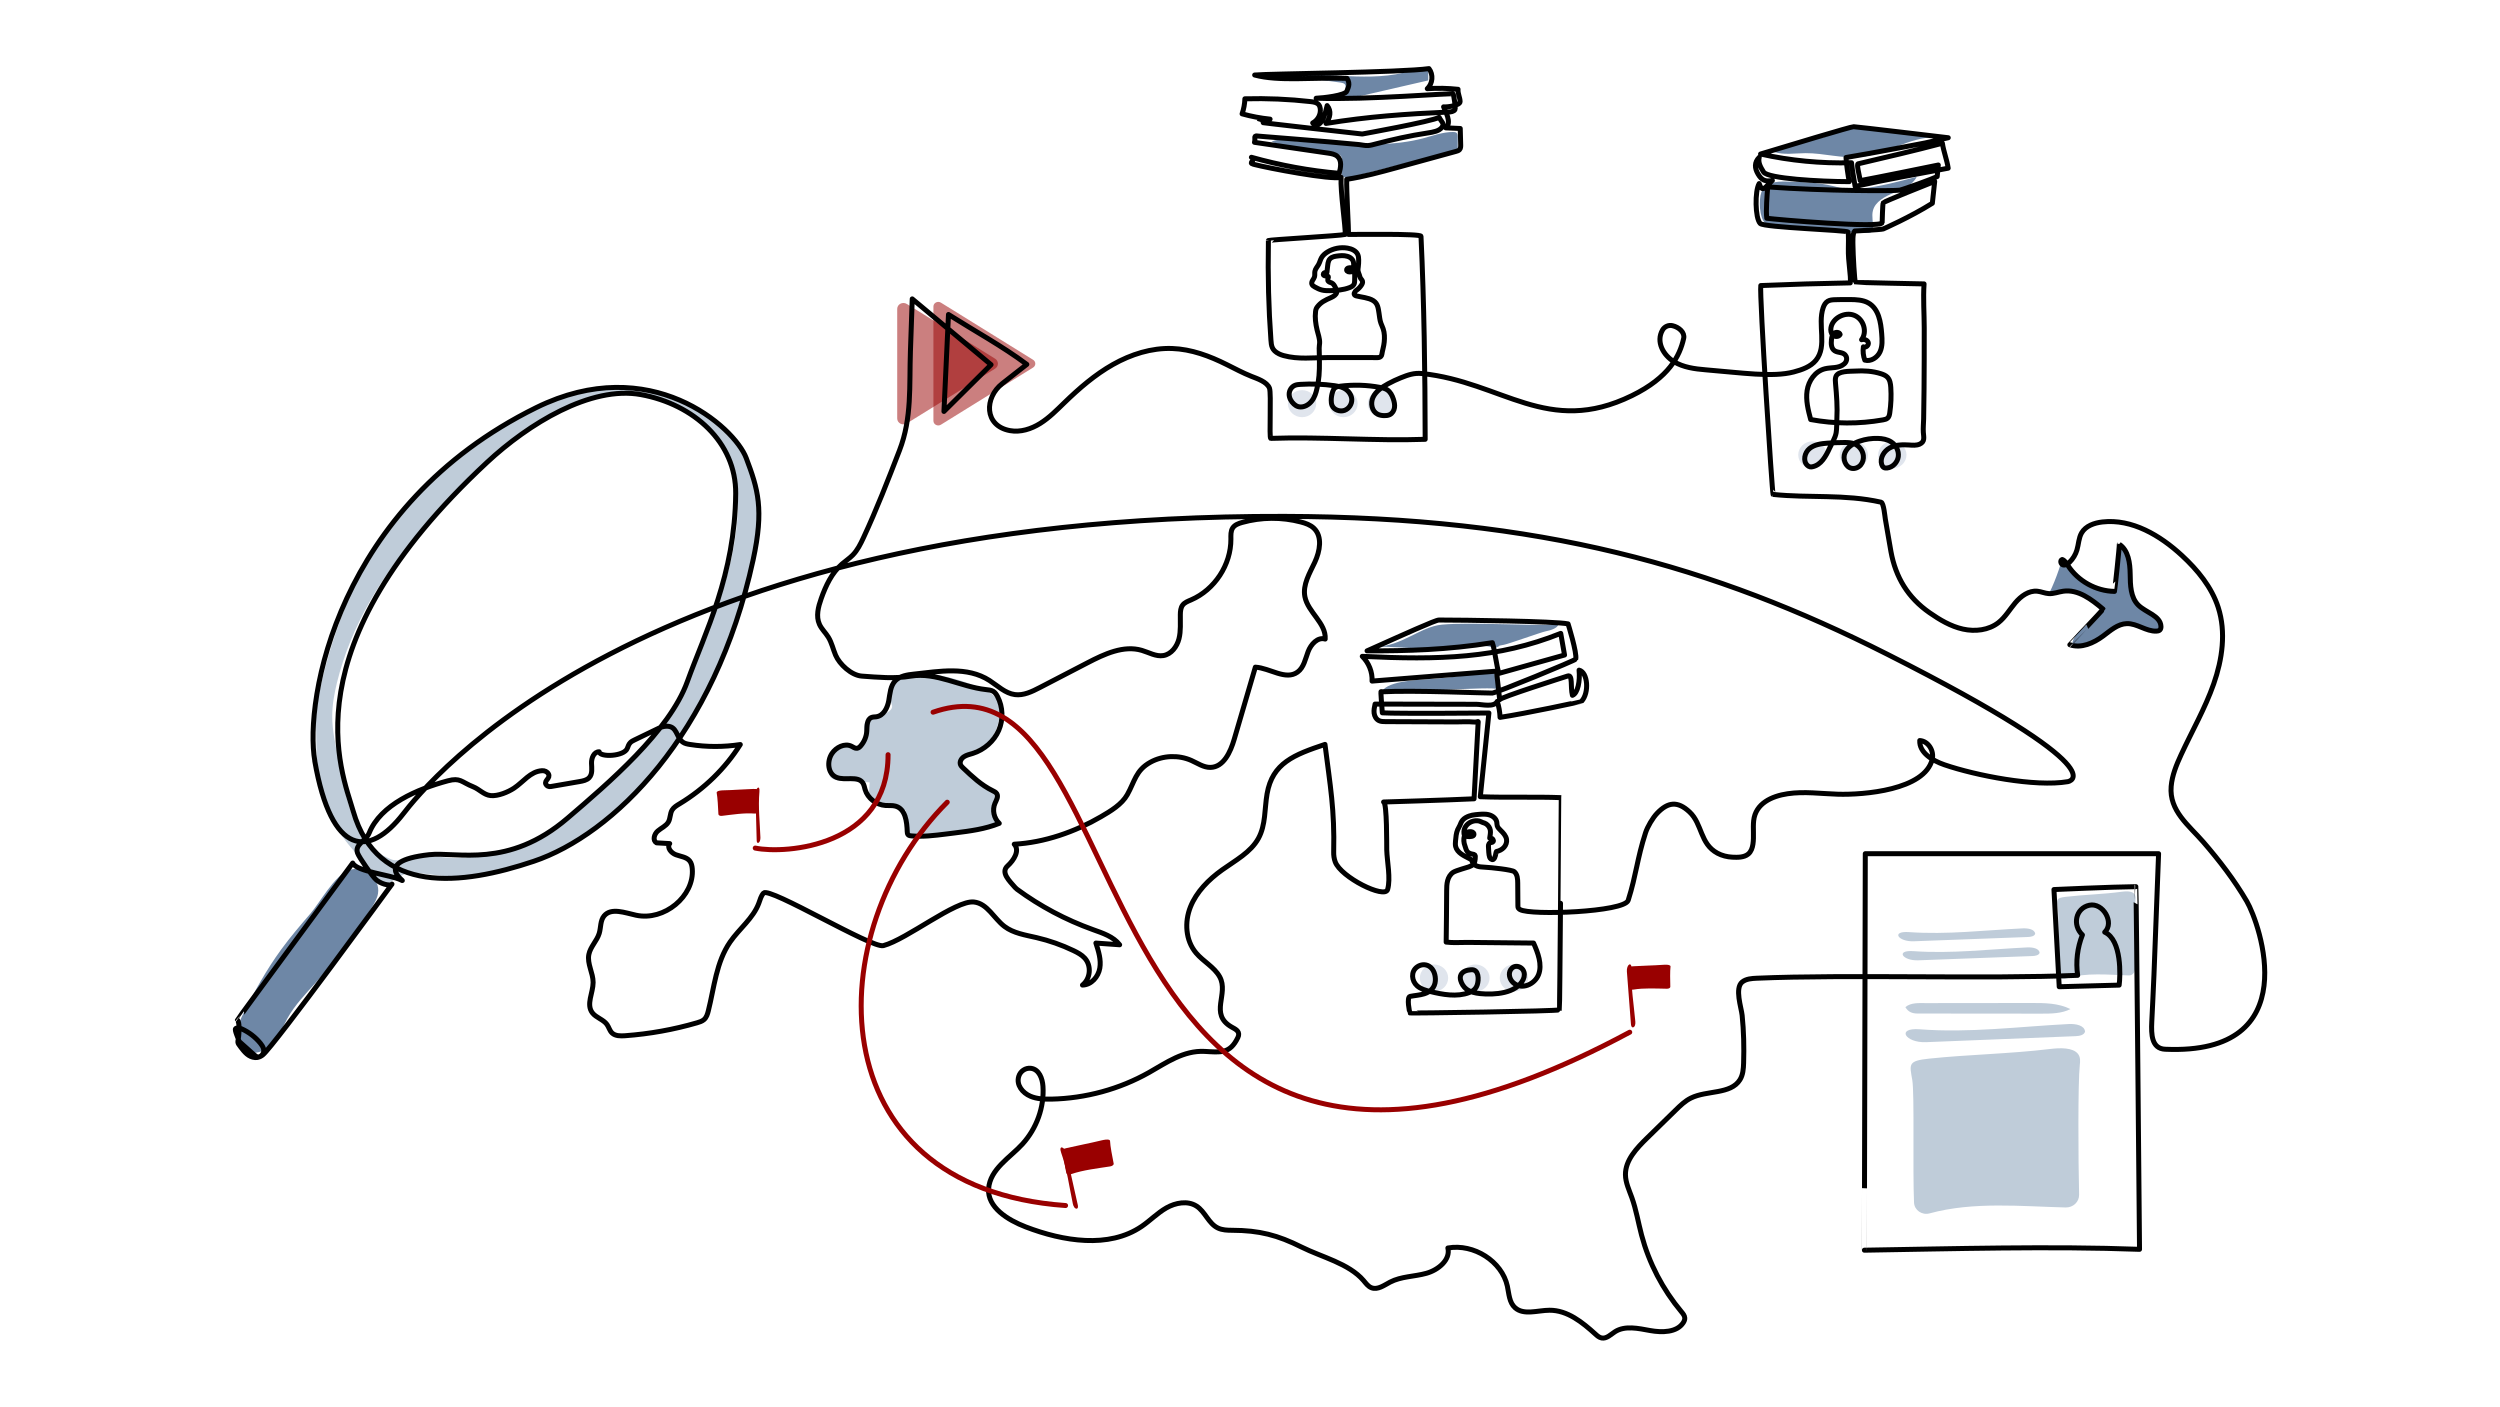 <?xml version="1.0" encoding="UTF-8"?>
<svg xmlns="http://www.w3.org/2000/svg" id="Ebene_1" width="3000" height="1688" viewBox="0 0 3000 1688">
  <path d="M895.68,549.64c-20.02-37.89-39.92-47.97-80-67-21.58-10.25-56.07-15.66-79.98-16.3-26.02-.7-88.43,17.81-106.02,29.3-64.71,42.27-98.81,66.96-151,123-52.19,56.04-86.42,160.7-98,225-2.62,14.57-1.02,34.23-1,49,.02,18.39,1.24,34.97,5,53,8.44,40.45,30.65,66.91,60,97,6.18,6.34,2.45,16.19,11,19,9.03,2.96,25.47-13.55,35-14,18.86-.89,47.14,5.89,66,5,17.83-.84,53.43-7.42,70-14,68-27,81.24-37.99,129.16-79.25,21.11-18.18,30.36-30.82,45.84-53.75,27-40,47.66-71.65,64-111,15.85-38.15,26.13-69.81,35-110,8.33-37.75,14.05-98.95-5-135Zm-17.63,118.51c-7.94,37.39-22.19,73.1-36.38,108.6-14.63,36.61-29.56,73.75-53.75,104.89-15.56,20.03-34.35,37.08-53.24,54-42.89,38.38-67.56,73.74-124,85-15.67,3.13-44.04,8.22-60,9-16.88,.83-31.12-3.83-48-3-8.53,.42-23.91,7.76-32,5-7.66-2.61-19.46-9.1-25-15-26.27-27.99-32.19-68.66-39.74-106.29-3.37-16.77-7.25-33.6-7.27-50.71-.02-13.75,2.47-27.38,5.75-40.73,16.71-67.98,54.12-129.69,100.84-181.83,46.72-52.14,78.35-92.25,146.43-132.43,16.39-9.67,46.2-23.51,64.75-27.75,20.91-4.78,51.63-5.17,72.25,.75,36.32,10.43,68.07,35.11,85.99,70.36,17.05,33.54,10.83,85.03,3.37,120.15Z" style="fill:#bfccd9;"></path>
  <path d="M2557.68,708.64c2.74,11.48,9.19,20.97,19.35,27.47,7.67,4.91,14.38,6.91,16.65,15.53,.25,.95-1.58,4.14-2,5-.78,1.58-5.18-.05-7,0-12.09,.34-15.94-8.71-28-8-34,2-45,33-70,25,.66-18.86,31.3-27.75,36.15-45.84-9.03-5.3-18.05-10.6-27.08-15.9-4.91-2.88-9.47-1.61-15.07-2.26-5.6-.65-20.06-2.09-22,3,10-20,16-42,16-42,2.62,7.5,7.38,8.5,10,16,.88,2.53,6.16,3,8,5,2.39,2.59,4.64,6.93,8,8,13.52,4.29,24.25,7.55,37.76,11.84,1.32-6.83,.9-52.92,8.24-54.84,5.68-1.49,9.57,46.14,11,52Z" style="fill:#6e87a6;"></path>
  <path d="M372.59,1096.18c-12.13,14.13-24.27,28.28-35.21,43.27-17.73,24.28-32.18,50.6-45.62,77.28-7.06,14.02-12.72,33.4,.11,42.97,10.07,7.52,25.58,2.79,34.27-6.16,8.69-8.95,12.84-20.96,18.85-31.73,8.81-15.8,21.72-29.08,33.89-42.68,25.17-28.13,47.73-58.38,67.35-90.29,3.2-5.21,6.38-10.61,7.38-16.58,3.04-18.22-17.09-34.95-35.28-27.9-17.15,6.64-34.4,38.61-45.74,51.83Z" style="fill:#6e87a6;"></path>
  <path d="M1120.09,367.82v137.16c0,4.41,5.12,7.07,8.99,4.67l110.62-68.58c3.54-2.19,3.54-7.14,0-9.33l-110.62-68.58c-3.87-2.4-8.99,.25-8.99,4.67Z" style="fill:#900; opacity:.5;"></path>
  <path d="M1076.64,370.7v131.42c0,5.65,6.55,9.05,11.51,5.97l105.98-65.71c4.53-2.81,4.53-9.14,0-11.95l-105.98-65.71c-4.96-3.07-11.51,.33-11.51,5.97Z" style="fill:#900; opacity:.5;"></path>
  <path d="M1038.61,865.95c-3.27,5.09-1.36,11.59-.64,17.52,.73,5.93-1.22,13.55-7.37,14.61-4.61,.8-8.75-2.66-13.31-3.67-6.91-1.54-14.05,2.96-17.56,8.85-3.51,5.89-4.23,12.88-4.88,19.63-.29,3-.52,6.23,1.11,8.81,2.46,3.88,7.94,4.6,12.68,4.91,11.64,.76,23.27,1.51,34.91,2.27-.38,5.94-.75,11.87-1.13,17.81-.09,1.48-.14,3.1,.8,4.28,.89,1.11,2.41,1.51,3.83,1.85,13.31,3.19,26.62,6.39,39.94,9.58,1.48,9.96,2.97,19.93,4.45,29.89,30.77,1.77,61.39-4.14,91.59-10.03,6.76-1.32,15.38-5.14,13.96-11.58-.5-2.28-2.27-4.09-3.51-6.1-4.2-6.78-1.57-16.6,5.53-20.62-14.02-8.32-26.89-18.4-38.18-29.9-2.78-2.83-5.61-6.06-5.91-9.93-.81-10.5,14.5-13.2,24.23-18.15,17.23-8.77,28.74-48.19,13.7-60.98-13.83-11.75-54.39-23.76-73.24-25.74-20.52-2.15-58.1,1.12-53.06,25.28,2.4,11.49,9.17,14.05-3.37,21.49-7.64,4.53-19.05,1.35-24.56,9.92Z" style="fill:#bfccd9;"></path>
  <path d="M1651.13,776.06c34.94-.55,82.55,7.61,116.27-1.15,5.67-1.47,19.59,.52,25.17,2.29,5.58,1.77,3.6-5.47-.08-1.09,16.7,.49-4.41,.32,12.07-2.35,5.3-.86,44.95-15.15,50.22-16.17,5.27-1.02,14.04-3.52,15.23-8.05-36.25,1.67-103.77-3.16-139.48,0-25.88,2.29-48.58,26.02-79.4,26.51Z" style="fill:#6e87a6;"></path>
  <path d="M1796.67,827.11c-1.33-7.56-2.66-15.11-3.98-22.67-24.02,4.89-48.37,8.3-72.85,10.2-13.41,1.04-54.44,1.61-61.52,15.25,11.37,2.48,137.62-6.93,138.35-2.78Z" style="fill:#6e87a6;"></path>
  <path d="M1602.25,184.26c2.58,.46,5.43,1.09,6.93,3.15,.88,1.22,1.13,2.74,1.29,4.21,.45,4.23,.32,8.52-.39,12.72-.32,1.91-.75,3.94,.08,5.7,1.82,3.85,7.61,3.4,11.88,2.32,42.4-10.72,84.8-21.43,127.2-32.15,.02-5.35,.03-10.71,.05-16.06,0-1.65-.07-3.49-1.32-4.63-1.1-1.01-2.78-1.14-4.32-1.14-12.27,0-23.99,4.42-35.81,7.57-34.61,9.2-71.23,7.53-107.1,5.78-13.69-.67-27.38-1.34-41.08-2-9.04-.44-25.95-4.6-33.7,.48,22.92,8.29,51.96,9.69,76.28,14.05Z" style="fill:#6e87a6;"></path>
  <path d="M2239.76,279.63c2.21,.07,4.7,.03,6.22-1.5,1.09-1.09,1.39-2.68,1.51-4.19,.58-7.09-1.77-14.36,.03-21.26,2.8-10.78,14.43-16.93,25.12-21.31,10.69-4.37,22.58-9.13,27.45-19.22-22.29,5.96-44.7,11.94-67.72,14.23-5.81,.58-11.69,.92-17.49,.19-5.14-.65-10.12-2.13-15.16-3.32-18.39-4.35-37.74-5.16-56.61-5.39-11.96-.15-25.05,.7-29.54,13.08-3.1,8.56-2.49,30.56,4.73,36.83,5.47,4.76,18.43,3.97,25.35,4.78,9.77,1.13,19.55,2.14,29.34,3.02,22.2,2,44.47,3.35,66.76,4.05Z" style="fill:#6e87a6;"></path>
  <path d="M2178.46,166.26c-16.73,5.31-33.46,10.61-50.2,15.92,12.13,4.09,25.44,1.69,38.3,1.61,22.1-.13,44.02,6.75,66.01,4.56,31.01-3.09,58.51-23.89,89.69-23.63-9.42-5.2-20.66-6.17-31.5-7.02-21.33-1.68-42.71-4-64.06-5.2-17.39-.98-31.48,13.76-48.24,13.76Z" style="fill:#6e87a6;"></path>
  <ellipse cx="1562.48" cy="484.39" rx="17" ry="16.24" style="fill:#e0e5ed;"></ellipse>
  <ellipse cx="1612.17" cy="484.39" rx="17" ry="16.24" style="fill:#e0e5ed;"></ellipse>
  <ellipse cx="1658.37" cy="484.39" rx="17" ry="16.24" style="fill:#e0e5ed;"></ellipse>
  <ellipse cx="2174.89" cy="545.86" rx="17" ry="16.24" style="fill:#e0e5ed;"></ellipse>
  <ellipse cx="2224.58" cy="545.86" rx="17" ry="16.24" style="fill:#e0e5ed;"></ellipse>
  <ellipse cx="2270.78" cy="545.86" rx="17" ry="16.24" style="fill:#e0e5ed;"></ellipse>
  <ellipse cx="1720.8" cy="1173.61" rx="17" ry="16.24" style="fill:#e0e5ed;"></ellipse>
  <ellipse cx="1770.49" cy="1173.61" rx="17" ry="16.24" style="fill:#e0e5ed;"></ellipse>
  <ellipse cx="1816.69" cy="1173.61" rx="17" ry="16.24" style="fill:#e0e5ed;"></ellipse>
  <path d="M2301.3,1216.24c49.48,.05,98.97,.09,148.45,.14,11.8,.01,24-.07,34.82-5.48-14.47-7.22-30.77-7.32-46.55-7.31-42.2,.05-84.41,.1-126.61,.14-8.58,0-18.27-.87-24.97,4.8,3.47,6.03,8.44,7.71,14.86,7.71Z" style="fill:#bfccd9;"></path>
  <path d="M2311.19,1250.61c59.81-2.4,119.63-4.81,179.44-7.21,4.58-.18,10.31-1.21,11.43-5.46-.64-7.67-11.45-9.52-19.5-9.11-59.63,3.03-119.32,10.9-178.86,6.31-28.81-2.21-17.37,16.46,7.49,15.46Z" style="fill:#bfccd9;"></path>
  <path d="M2315.48,1456.08c52.45-14.44,110.63-8.39,163.31-7.11,8.99,.22,16.35-6.76,16.14-15.35-1.03-41.33-1.48-134.25,.82-155.44,.5-4.58,.97-9.49-2.14-13.47-6.14-7.85-21.44-7.38-33.55-5.91-48.28,5.83-97.15,6.54-145.23,11.57-25.46,2.66-23.42,6.62-20.1,25.66,2.77,15.93,.39,107.87,2.11,147.12,.4,9.05,9.53,15.43,18.64,12.92Z" style="fill:#bfccd9;"></path>
  <path d="M2301.9,1152.38c45.64-1.71,91.27-3.42,136.91-5.13,3.49-.13,7.87-.86,8.72-3.88-.49-5.46-8.74-6.77-14.88-6.48-45.5,2.16-91.04,7.75-136.47,4.49-21.98-1.57-13.26,11.71,5.72,10.99Z" style="fill:#bfccd9;"></path>
  <path d="M2296.59,1129.53c45.64-1.71,91.27-3.42,136.91-5.13,3.49-.13,7.87-.86,8.72-3.88-.49-5.46-8.74-6.77-14.88-6.48-45.5,2.16-91.04,7.75-136.47,4.49-21.98-1.57-13.26,11.71,5.72,10.99Z" style="fill:#bfccd9;"></path>
  <path d="M1608.89,99.15c1.84,.3,3.88,.7,4.95,2.05,.63,.79,.81,1.78,.92,2.73,.32,2.75,.23,5.54-.28,8.27-.23,1.24-.53,2.56,.06,3.7,1.3,2.5,5.43,2.21,8.49,1.51,30.27-6.96,60.55-13.93,90.82-20.89,.01-3.48,.02-6.96,.03-10.43,0-1.07-.05-2.27-.94-3.01-.79-.66-1.99-.74-3.08-.74-8.76,0-17.13,2.87-25.57,4.92-24.71,5.98-50.85,4.89-76.47,3.75-9.78-.43-19.55-.87-29.33-1.3-6.45-.29-18.52-2.99-24.06,.31,16.37,5.39,37.1,6.3,54.47,9.13Z" style="fill:#6e87a6;"></path>
  <path d="M2479.04,1174.27c24.28-7.62,51.22-4.43,75.61-3.75,4.16,.12,7.57-3.57,7.47-8.1-.48-21.83-.69-70.9,.38-82.09,.23-2.42,.45-5.01-.99-7.11-2.84-4.14-9.92-3.9-15.54-3.12-22.36,3.08-44.98,3.45-67.24,6.11-11.79,1.41-10.84,3.5-9.31,13.55,1.28,8.41,.18,56.97,.98,77.69,.18,4.78,4.41,8.15,8.63,6.82Z" style="fill:#bfccd9;"></path>
  <path d="M377.7,913.14c20.15,115.43,65.65,115.89,106.23,63.38,25.53-33.04,283.26-358.89,1057.08-356.87,308.28,.81,515.35,60.13,723.45,165.3,282.22,142.64,216.84,153.05,216.84,153.05-39,6.67-110.72-7.46-147.99-20.28-14.3-4.92-30.36-14.56-29.59-29.07,10.53,.72,17.34,12.64,14.97,22.47-8.95,37.05-82.45,42.84-113.12,41.94-20.17-.59-40.47-3.57-60.41-.58-19.39,2.9-38.55,11.82-40.76,32.31-1.02,9.4,.55,18.96-.89,28.3-.67,4.33-2.12,8.79-5.53,11.71-5.05,4.31-13.02,4.12-19.2,3.81s-12.38-1.84-17.82-4.76c-21.16-11.38-18-34.99-33.5-49.49-14.36-13.43-25.9-12.04-38.93,1.58-5.34,5.58-11.53,16.16-13.88,23.39-10.16,31.31-11.09,50.35-20.84,81.11-4.44,14.03-117.22,18.38-129.75,11.05-.73-.43-1.46-.91-1.92-1.6-.63-.94-.65-2.13-.66-3.24-.07-8.95-.14-17.91-.2-26.86-.04-4.92-.33-10.43-4.11-13.76-2.66-2.35-27.55-5.04-36.3-5.46-2.75-.13-5.54-.27-8.12-1.15-2.59-.89-4.99-2.65-5.91-5.12-.23-.61-.36-1.26-.7-1.83-.53-.87-1.47-1.43-2.38-1.92-3.44-1.87-7.05-3.47-10.22-5.74-3.17-2.26-5.91-5.33-6.77-9.01-.5-2.18-.32-4.45-.14-6.67,.38-4.55,.79-9.22,2.55-13.51,.78-1.89,2.08-3.52,2.78-5.41,.75-2.03,1.67-4.14,3.05-5.87,1.99-2.49,5.12-4.08,7.95-5.09,2.46-.87,5.03-1.39,7.64-1.62,5.43-.49,11.26-1.36,16.59,.22,4.27,1.27,8.19,4.45,8.93,8.66,.25,1.43,.14,2.92,.53,4.32,.61,2.2,2.37,3.9,4.04,5.52,3.22,3.12,6.51,6.6,7.17,10.93,.52,3.37-.71,6.9-3.02,9.5-2.31,2.6-5.62,4.31-9.11,5.03-.37,.08-1.09,4.38-1.23,4.83-.44,1.45-1.06,3.93-2.62,4.71-1.69,.84-3.79-1.08-4.28-2.52-1.24-3.66-1.15-8.39-1.42-12.22-.07-.98-.12-1.97,.12-2.92s.83-1.87,1.75-2.3c1.22-.58,2.97-.32,3.72-1.4,.29-.42,.35-.96,.28-1.46-.27-1.88-2.48-3.26-4.39-2.76,.37-3.18,1.24-6.37,.72-9.53-.5-3.01-2.38-5.75-4.97-7.52-1.33-.91-2.64-1.24-4.15-1.72-1.48-.47-2.69-1.41-4.25-1.77-6.12-1.44-12.84,1.41-16.18,6.43-1.69,2.54-2.42,5.66-2.02,8.65,.09,.66,.23,1.33,.62,1.88,.69,.99,1.99,1.39,3.22,1.58,1.77,.27,3.59,.23,5.35-.13,1.22-.25,2.52-.72,2.77-2.16,.13-.77-.16-1.57-.71-2.15-1.3-1.37-3.29-1.46-5.09-1.24-1.27,.16-2.57,.47-3.57,1.24-1.17,.91-1.77,2.33-2.15,3.73-1.08,3.95-.83,8.22,.71,12.03,.92,2.28,1.23,4.98,2.9,6.93,1.62,1.89,4.27,2.63,6.79,3.07,.78,.14,1.62,.29,2.14,.86,.49,.53,.56,1.29,.57,2,.02,1.86-.19,3.73-.61,5.55-.24,1.02-.54,2.05-1.13,2.94-1.36,2.05-3.86,2.89-6.07,3.82-1.17,.49-15.28,4.31-18.57,6.42-3.57,2.29-5.78,6.13-6.85,10.11s-1.11,8.13-1.15,12.23c-.04,20.49-.35,41.03-.58,61.5,8.25,1.1,17.29,.29,25.65,.37,8.71,.09,17.42,.17,26.13,.26,17.69,.18,35.38,.35,53.08,.53,5.05,11.32,10.77,25.86,5.93,38.05-4.48,11.27-20.03,18.88-30.44,9.36-4.32-3.95-6.05-10.74-2.88-15.58,.93-1.41,2.24-2.62,3.83-3.3,3.79-1.62,8.57,.2,10.8,3.54s2.11,7.79,.44,11.41c-7.95,17.21-34.94,18.89-51.67,17.18-5.94-.61-12.07-1.88-16.69-5.48-3.36-2.62-5.71-6.46-6.81-10.45-.6-2.2-.65-4.61,.34-6.67,1.01-2.1,3.02-3.65,5.23-4.57,2.21-.92,4.64-1.27,7.05-1.47,9.58-.81,9.21,12.08,7.32,18.06-1.48,4.68-4.83,7.48-9.56,9.29-14.86,5.67-32.15,2.42-47.05-1.27-5.62-1.39-11.44-3.05-15.67-6.85-6.53-5.86-7.76-17.1,.24-22.7,4.12-2.89,9.68-3.44,14.04-.9,6.03,3.51,8.13,11.34,7.69,17.67-.53,7.73-5.54,13.1-13.16,15.52-5.54,1.76-11.46,2.02-17.17,3.17-4.38,.89-.61,19.38-.15,19.83,.54,.52,178.62-2.05,179.31-3.72,.58-1.42,2.36-254.61,2.26-254.61-32.31-1.21-64.84,.12-97.15-1.1,0,0,10.32-100.46,10.32-100.46,0,0-108.37,.95-127.89-.23-.14-4.28-2.6-28.78-1.27-25.2,38.83-2.13,128.01,1.76,133.17,1.5,5.23-.27,99.83-39.34,100.18-40.71,1.83-7.09-9.18-42.31-9.18-42.31-14.58-3.22-125.74-4.62-155.04-4.64-4.16,0-41.31,16.93-86.18,37,47.47,.09,96.25-1.09,150.33-9.81,3.2,9.49,4.76,27.34,7.96,36.83l78.69-22.02-4.57-25.96c-75.17,30.2-146.23,32.07-238.15,27.55,7.91,7.82,12.27,18.82,11.74,29.69l149.29-11.96,3.85,34.3c-.26-2.49,76.12-26.6,81.58-28.43,6.39-2.14,3.12,13.1,5.73,23.18,6.6-2.51,9.26-17.62,7.97-30.22,10.54,2.54,12.37,27.25,3,37.33-.44,.47-67.1,14.74-97.84,19.34-.21-6.5-1.35-12.98-3.39-19.19-3.6,7.54-18.57,3.5-25.18,3.49-40.46-.09-80.93-.17-121.39-.26-.8,3.6-1.61,7.28-1.14,10.93s2.44,7.34,5.89,8.97c2.37,1.12,5.13,1.15,7.78,1.16,28.22,.05,56.44,.23,84.66,.35,6.71,.03,13.8-.58,20.47,.08,7.21,.72,6.19-3.16,5.89,2.99-.6,12.4-4.38,81.52-4.79,89.19-32.47,1.58-108.55,3.85-108.55,3.85,4.18,.56,3.67,53.45,3.78,57.44,.4,13.87,4.88,34.3,1.03,47.6-3.33,11.5-56.08-14.67-62.87-33.26-1.38-3.78-1.92-7.79-1.83-11.79,1.18-50.73-4.09-78.74-10.45-129.12-37.03,12.42-63.08,22.31-69.49,59.3-3.12,18.01-1.51,37.36-10.41,53.52-9.21,16.71-27.64,26.41-43.46,37.73-16.25,11.64-30.84,26.32-38.07,44.46-7.23,18.14-5.98,40.12,6.74,55.24,8.64,10.27,21.89,16.92,28.33,28.57,11.39,20.61-12.97,44.62,14.26,60.29,4.18,2.41,9.63,4.6,8.36,10.43-.17,.78-.47,1.54-.82,2.27-9.64,20.08-21.29,17.53-39.9,16.59-25.29-1.28-45.89,13.56-66.67,25.3-35.34,19.96-76.09,31.08-117.13,31.96-8.56,.19-17.38-.12-25.2-3.46-9.45-4.04-17.16-13.47-14.02-23.8,1.88-6.21,8.02-10.57,14.73-9.7,9.75,1.27,13.71,12.27,14.33,21.47,1.69,25.12-7.53,50.62-24.71,69.52-14.52,15.96-38.85,29.86-40.51,53.46-1.57,22.33,22.87,37.53,44.61,45.88,44.9,17.24,99.61,26.22,139.03-.61,10.28-7,18.94-16.12,29.8-22.29,10.85-6.17,25.29-8.88,35.83-2.24,10.66,6.71,14.5,21.04,25.94,26.47,5.21,2.47,11.25,2.67,17.07,2.69,32.58,.08,54.73,5.86,83.3,20.18,23.86,11.96,56.77,19.58,74.32,40.09,2.83,3.31,5.44,7.15,9.59,8.72,7.55,2.84,15.21-3.08,22.32-6.8,13.2-6.9,29.13-6.54,43.57-10.58,14.44-4.04,29.07-16.34,25.75-30.35,31.21-5.54,64.93,16.1,71.37,45.79,1.98,9.13,2.15,19.63,9.32,25.96,10.44,9.22,26.96,3.06,41.18,2.94,21.5-.18,39.6,14.53,55.18,28.68,2.17,1.97,4.5,4.03,7.44,4.6,6.04,1.16,10.95-4.23,16.07-7.5,12.04-7.69,28-3.97,42.23-1.39s31.9,2.36,39.6-9.36c1.12-1.71,1.98-3.67,1.87-5.69-.15-2.87-2.16-5.29-4.03-7.53-22.53-26.93-38.94-58.5-47.79-91.92-3.98-15.03-6.46-30.46-11.72-45.12-3.22-8.99-7.54-17.92-7.64-27.42-.18-17.38,13.4-31.74,26.12-44.16,11.41-11.14,22.81-22.28,34.22-33.42,5.51-5.38,11.15-10.86,18.15-14.34,19.22-9.55,47.87-4.18,58.9-22,3.7-5.97,4.19-13.22,4.41-20.16,.59-18.9,.15-38.31-1.77-57.11-.95-9.29-9.14-32.67,.11-40.08,4.75-3.79,11.41-4.23,17.59-4.5,107.97-4.66,276.95,1.19,384.92-3.47-2.37-16.29-.38-33.13,5.72-48.51-12.45-11.69-8.08-32.1,8.3-35.6s30.47,20.88,18.46,32.31c20.69,9.41,18.75,52.95,17.31,63.54l-71.92,1.95-6.31-116.62s68.8-3.16,98.31-3.46c.52-.32,4.36,435.19,4.36,435.19-105.68-3.97-224.42-.66-330.17,1.04-.03,.33,1.09-475.8,1.09-475.8h351.96c-1.86,48.62-3.72,97.24-5.57,145.86-.72,18.73-1.76,37.45-2.62,56.17-.66,14.43-.39,31.89,16.05,32.62,170.55,7.58,113.2-151.45,97.99-177.51-14.84-25.42-32.9-48.9-52.14-71.12-17.42-20.11-41.14-37.41-38.62-66.8,1.14-13.26,6.31-25.82,11.89-37.91,13.09-28.35,28.79-55.59,39.13-85.05s15.03-62.15,5.42-91.86c-7.87-24.34-24.71-44.83-43.49-62.19-26.17-24.19-60.03-44.31-95.45-40.29-9.69,1.1-20.04,4.68-24.95,13.1-3.58,6.15-3.57,13.69-5.61,20.5-1.66,5.54-4.74,10.64-8.86,14.7-2.11,2.07-4.96,3.99-7.82,3.22-2.85-.76-3.85-5.67-1.01-6.47,3.2,1.21,5.08,4.44,6.94,7.31,12.04,18.58,33.65,30.58,55.78,30.97,.34-.01,6.34-57.01,5.79-56.54,10.99,7.34,12.85,22.51,13.04,35.72s.36,28.03,9.77,37.3c9.19,9.06,26.56,12.59,27.18,25.48,.08,1.57-.21,3.28-1.34,4.37-1.06,1.02-2.63,1.28-4.11,1.34-12.3,.51-23.21-9.38-35.51-9.02-10.9,.31-19.73,8.41-28.48,14.91-11.49,8.54-26.36,15.13-39.88,10.44-.12,0,39.88-42,39.81-42.77-13.73-11.62-29.85-23.98-47.66-21.48-5.89,.83-11.62,3.29-17.56,2.88-4.61-.32-8.96-2.38-13.56-2.85-10.34-1.06-19.82,5.97-26.52,13.91-6.71,7.94-11.98,17.27-20.15,23.7-11.76,9.26-28.11,11.09-42.71,7.82-14.6-3.27-27.76-11.1-40.03-19.65-26.03-18.15-40.66-42.48-46.29-73.2-2.39-13.06-4.41-26.18-6.78-39.24-.45-2.46-1.9-19.43-5.11-20.17-43.87-9.89-85.96-4.72-129.55-9.33-1.07-.11-16.6-240.42-14.77-250.63,35.77-1.51,71.56-2.58,107.36-3.21,1.2-7.93-2.72-25.12-2.27-41.39,.05-1.7,.4-18.09-.36-19.63-1.16-2.36-100.91-5.38-105.46-10.27-6.15-6.61-6.52-39.06-1.22-47.87,3.93,11.35,6.67,4.98,15.83-3.75-8.41,1.84-12.87-.42-17.13-7.59-4.25-7.17-4.62-14.2,1.36-20.15-1.55,6.09,1.3,11.34,5.24,17.65,4.91,7.86,67.22,11.46,102.82,11.52-.93-3.29-4.11-25.58-3.9-28.98,32.47-5.34,94.97-17.47,94.97-17.47l27.7-6.25s-109.81-13.12-113.48-13.23c-3.19-.1-77.6,22.43-111.73,32.77,35.66,8,72.5,11.44,109.12,10.49,1.3,11.34,2.6,17.64,4.36,28.39,36.13-8.18,75.26-14.9,111.65-21.88-1.36-9.69-5.58-20.24-6.94-29.93-36.53,9.69-64.23,15.94-101.16,24.69-1.95,.46,1.27,13.16,2.6,20.16,16.83-3.01,93.65-18.73,93.65-18.73l-1.35,13.86c-4.42,2.32-39.93,15.31-44.86,16.3-5.77,1.16-90.98,1.1-158.52-3.88-.64,9.02-2.34,28.65-1.08,37.61,10.33,1.47,137.53,12.39,138.43,5.29,.21-1.63,.37-22.6,1.37-23.93,1.12-1.5,52.55-22,61.68-25.6l-2.82,26.23c-26.62,16.69-58.93,30.86-58.93,30.86-2.98,.91-34.29,2.46-34.29,2.46-2.71,2.87-2.07,14.06-2.04,17.57,.09,10.06,1.88,43.13,2.94,43.81,.77,.5,82.38,2.1,82.38,2.1-1.19,17.47,.19,35.48,.21,52.98,.03,24.38-.02,48.75-.23,73.13-.11,11.99-.25,23.98-.48,35.97-.1,5.29-.72,10.81-.37,16.08,.37,5.52,2.24,11.11-4.38,14.1-3.96,1.79-8.51,1.32-12.84,1.03-7.9-.54-16.23-.28-23.16,3.54s-11.93,12.17-9.61,19.74c.45,1.47,1.22,2.94,2.54,3.72,1.16,.69,2.59,.76,3.93,.61,6.84-.72,12.56-6.79,13.46-13.61,.9-6.82-2.72-13.87-8.47-17.65-4.74-3.11-10.58-4.11-16.26-4.26-7.25-.19-14.52,.9-21.4,3.2-7.42,2.48-14.85,6.88-17.88,14.1s.59,17.35,8.3,18.67c3.95,.67,8.11-1.11,10.67-4.19s3.56-7.29,3.09-11.26c-.74-6.15-5.06-11.75-10.83-14.01-3.79-1.48-7.96-1.58-12.03-1.57-6.74,.02-13.48,.27-20.2,.77-7.61,.57-15.68,1.64-21.56,6.51s-8.12,14.84-2.58,20.09c.91,.87,2.02,1.58,3.26,1.82,1,.19,2.03,.07,3.02-.13,10.21-2.14,16.03-12.66,20.36-22.15,2.62-5.74,6.94-12.45,7.96-18.71,.85-5.2,.54-11.18,.84-16.48,.8-14.21-.32-28.45-1.61-42.6-.25-2.69-.49-5.47,.37-8.02,2.46-7.32,16.9-6.42,23.14-6.82,10.44-.67,21.08-.04,31.09,3.2,2.73,.88,5.49,1.99,7.5,3.97,3.26,3.21,3.93,8.02,4.22,12.48,.67,10.19,.25,20.44-1.24,30.55-.33,2.24-.8,4.64-2.52,6.2-1.5,1.37-3.65,1.81-5.69,2.17-28.58,5.06-58.15,4.92-86.67-.42-3.01-11.38-6.04-23.11-4.3-34.72,1.75-11.61,9.48-23.22,21.36-26.2,7.8-1.96,16.54-.08,23.23-5.9,2.69-2.35,3.69-6.1,2.12-9.24-2.67-5.33-9.44-3.63-13.71-6.49-4.07-2.73-4.3-8.34-3.79-13.06,.3-2.84,.86-5.92,3.08-7.82,2.23-1.9,6.62-1.47,7.32,1.3-1.37,2.97-6.19,3.17-8.64,.92-2.45-2.25-2.89-5.88-2.32-9.09,2.03-11.51,16.62-19.23,27.91-14.77,11.28,4.46,15.9,19.78,8.83,29.29,3.1-1.09,7.18,.43,8.01,3.48,.83,3.06-2.89,6.48-5.84,5.05-.8,5.35-.21,10.88,1.69,15.96,7.35,2.09,15.2-3.24,18.26-9.96,3.06-6.72,2.56-14.36,2-21.66-1.06-13.91-3.49-30.01-16.08-37.05-6.49-3.63-14.39-3.94-21.89-4.03-6.07-.07-12.14,0-18.21,.2-2.95,.1-6.02,.31-8.53,1.79-2.86,1.7-4.48,4.79-5.53,7.85-6.98,20.49,5.23,45.99-8.64,62.98-6.35,7.78-16.67,11.44-26.62,14.06-25.38,6.69-62.24,.99-105.96-2.58-13.05-1.07-26.51-2.94-37.6-9.61-13.11-7.88-22.09-24.07-13.93-38.15,2.35-4.05,7.22-6.27,11.93-5.18,7.9,1.82,15.01,8.21,13.44,15.23-4.71,21.07-17.43,46.85-62.11,68.71-101.24,49.55-155.62-16.54-251.99-26.51-9.19-.95-16.55,1.54-25.44,5.15-5.19,2.1-10.26,4.47-15.15,7.14-7.27,3.98-14.67,8.92-18.1,16.28-3.28,7.02-1.56,16.66,5.56,20.24,2.32,1.17,4.99,1.61,7.61,1.69,2.36,.08,4.8-.13,6.9-1.16,3.23-1.59,5.19-4.98,5.69-8.42s-.26-6.93-1.34-10.25c-1.42-4.33-3.59-8.72-7.55-11.22-2.53-1.6-5.57-2.27-8.55-2.83-15.72-2.94-31.94-3.42-47.82-1.41-2.2,.28-4.52,.66-6.2,2.04-1.35,1.11-2.1,2.73-2.66,4.35-1.15,3.33-1.75,6.82-1.79,10.32-.03,2.22,.17,4.5,1.09,6.55,2.32,5.17,9.33,7.69,14.85,5.73,5.52-1.96,9.07-7.77,8.7-13.38-.36-5.62-4.29-10.75-9.52-13.33-3.43-1.69-7.3-2.36-11.12-2.9-13.6-1.93-27.43-2.46-41.15-1.58-2.13,.14-4.3,.32-6.28,1.1-4.32,1.71-7.02,6.23-7.05,10.69-.03,4.46,2.31,8.75,5.69,11.83,1.39,1.26,2.97,2.37,4.78,2.96,2.09,.69,4.39,.66,6.53,.16,5.48-1.27,9.82-5.48,12.41-10.26,2.6-4.79,3.71-10.16,4.8-15.45,.22-1.07,.42-2.14,.59-3.22,1.81-10.89,1.62-21.97,1.39-32.96-.06-2.76-.12-5.51-.16-8.27-.03-2.16,.42-4.1,.53-6.19,.27-5.18-1.9-10.77-3.07-15.77-1.7-7.25-2.73-14.73-1.8-22.11,.15-1.17,.35-2.35,.83-3.43,.37-.83,.9-1.59,1.46-2.32,1.85-2.38,4.13-4.46,6.71-6.11,1.48-.95,3.06-1.75,4.64-2.56,4.02-2.05,12.71-4.49,11.71-10.22-.25-1.44-.9-2.78-1.55-4.11-1.03-2.12-2.2-4.38-4.38-5.44-1.29-.63-2.88-.8-3.89-1.8-1.92-1.91-.28-3.27-.15-5.24,.13-1.91-2.81-.99-4.51-1.61-.76-.27-1.53-.69-1.59-1.63-.04-.61,.28-1.2,.77-1.59,1-.79,2.32-.79,3.57-.77,.31-2.75,.61-5.49,.92-8.24,.22-1.95,.44-3.93,1.22-5.74,1.61-3.75,5.18-5.04,9.16-5.58,4.45-.61,8.82-1.12,13.2,.19,2.43,.73,4.75,2.07,6.12,4.12,2.14,3.2,1.61,7.34,1,11.09-.18,1.1-.44,2.32-1.4,2.94-.54,.35-1.21,.44-1.85,.51-.97,.1-1.99,.14-2.91-.19-.92-.32-1.73-1.09-1.8-2.02-.08-1.05,.79-1.98,1.81-2.38s2.15-.37,3.25-.33c1.34,.04,2.85,.16,3.7,1.15,.62,.72,.71,1.73,.77,2.66,.22,3.93,.26,7.86,.11,11.79-.06,1.52-.16,3.09-.9,4.43-1.04,1.89-3.16,3-5.23,3.79-7.42,2.84-15.7,3.52-23.63,3.68-3.28,.06-6.6-.02-9.76-.84-2.92-.76-5.63-2.12-8.24-3.59-1.48-.84-3.05-1.84-3.58-3.41-.5-1.49,.08-3.12,.87-4.49s1.8-2.65,2.26-4.16c.66-2.18,.07-4.53,.5-6.76,.59-3.1,3.03-5.53,4.53-8.34,1.36-2.54,1.96-5.42,3.39-7.93,1.62-2.84,4.22-5.08,7.06-6.84,7.06-4.39,15.9-6.11,24.19-4.7,4.99,.85,10.19,3.17,12.22,7.6,.93,2.02,1.1,4.27,1.14,6.47,.04,2.77-.11,5.54-.47,8.28-.23,1.74-.54,3.51-.24,5.24,.27,1.56,1.01,3.01,1.5,4.52,.42,1.3,.67,2.67,1.36,3.86,.76,1.3,2.04,2.34,2.43,3.78,.42,1.56-.32,3.19-1.2,4.57-1.52,2.37-3.51,4.46-5.84,6.13-.65,.46-1.27,.97-1.75,1.6-1.99,2.58-1.42,4.55,1.32,5.28,3.3,.88,6.82,1.29,10.17,2.04,3.6,.81,7.26,1.73,10.32,3.71,5.51,3.57,5.84,9.16,6.79,14.96,.67,4.08,.87,8.16,2.31,12.11,.82,2.26,1.91,4.43,2.68,6.7,1.73,5.11,1.76,10.55,1.27,15.84-.48,5.19-2.1,9.87-2.9,15.05-.28,1.78-1.69,3.24-3.55,3.53-2.53,.39-5.77,.08-8.35,.08-17.57,0-35.14,0-52.71,0-17.85,0-35.54,2.49-53.17-2.36-1.95-.54-3.86-1.21-5.66-2.11-8.62-4.31-9.11-9.68-9.61-16.63-2.78-38.19-3.78-74.97-3.03-119.32,.02-.91,87.12-5.81,92.2-7.33,.5-8.25-5.98-51.94-4.97-68.58-11.51,3.51-88.29-11.12-105.22-15.64-7.32-1.96,4.08-4.59-2.41-8.38,34.33,9.66,69.64,16.13,105.27,19.28,1.96-6.93,3.49-15.46-2.03-20.34-3.01-2.66-7.32-3.37-11.37-3.96-29.39-4.3-58.78-8.6-88.17-12.91,1.41-5.18-1.23-7.7,2.73-7.7-3.96,0,83.05,6.45,122.58,10.38,3.7,.37,7.35,1.42,11.05,1.17,3.07-.21,6.05-1.1,9.02-1.88,19.38-5.13,41.84-10.14,61.72-13.08,7.88-1.17,14.51-2.49,17.71-6.76,3.73-4.98-.54-6.52-3.17-12.11-9.24,5.02-92.33,19.99-92.33,19.99,0,0-124.33-13.82-124.02-14.35,.46-.77,1.47-1.03,2.38-1.22,3.68-.76,7.36-1.51,11.04-2.27-11.36-1.16-22.61-3.29-33.57-6.36,2.01-5.82,3.14-11.92,3.35-18.05,26.39-.71,52.83,.42,79.05,3.38,3.52,.4,7.41,1.02,9.58,3.69,1.06,1.3,1.56,2.95,1.8,4.58,.97,6.8-2.79,14-9.07,17.35,1.74,3.13,7.07,2.64,9.38-.13,2.31-2.77,5.29-8.12,7.95-20.71,5.44,6.56,3.67,14.56-1.36,21.41,49.92-8.19,96.34-11.42,146.94-13.68,2.95-.13,6.39-.53,7.87-2.96,1-1.64-1.51-17.96-2.27-18.77-1.36-1.46-102.35,7.36-164.35,5.16,7.36-.25,35.47-3.16,36.94-8.75,.85-3.24,4.71-7.98,.03-15.12-42.19-1.34-81.67,3.85-110.75-3.98,16.99-1.6,175.77-2.96,209.15-7.7,5.45,7.08,4.54,17.94-2.02,24.1,12.29-.82,24.67-.57,36.92,.75-.46,5.13,2.36,9.63,2.45,14.79,.08,4.49-15.22,6.83-19.79,6.26,1.42,4.28,10.51,18.92,2.59,25.2,7,.08,10.38,.68,17.38,.76,.17,6.52,.35,13.05,.52,19.57,.06,2.07,.03,4.37-1.43,5.91-1.06,1.11-2.66,1.58-4.17,1.99-23.75,6.52-47.5,13.04-71.24,19.56-19.77,5.43-39.61,10.87-59.92,13.98-.41,14.03,2.36,59.17,2.16,66.13,7.39,.14,86.98-1.2,86.97,2.21,3.75,79.78,4.89,162.87,5.01,243.64-60.37,2.16-124.92-3.31-185.3-1.14-2.1-.12,.84-53.92-1.51-60.17-2.93-7.79-15.01-11.57-21.88-14.33-10.13-4.08-19.45-9.04-29.33-13.99-20.51-10.27-42.5-18.57-65.67-19.36-24.79-.85-49.33,7.01-70.93,19.2-21.6,12.2-40.53,28.6-58.34,45.86-9.15,8.86-18.15,18.07-28.94,24.83-10.79,6.77-23.79,10.96-36.32,8.67-31.39-5.74-30.72-39.77-9.2-56.49,9.76-7.58,19.97-15.78,29.42-23-29.36-21.94-62.87-40.15-94.01-59.87,0,0-5.44,116.33-5.44,116.33,0,0,56.53-56.09,56.53-56.09,0,0-94.58-78.94-94.58-78.94-.73,21.05-1.47,42.09-2.2,63.14-1.42,40.93,1.97,79.66-13.13,118.71-13.65,35.29-27.31,70.61-43.3,104.9-3.44,7.37-7.08,14.83-12.77,20.64-3.93,4.01-8.71,7.09-12.95,10.79-12.25,10.69-19.42,26.02-24.87,41.34-3.56,10.01-6.5,21.31-2.13,31,2.57,5.7,7.37,10.07,10.65,15.39,4.08,6.6,5.68,14.4,8.7,21.54,4.65,11.01,19.02,24.32,31.47,25.19,19.64,1.38,38.89,3.38,58.91,.03,30.33-5.07,59.47,12.78,90.05,16.15,3.02,.33,6.19,.57,8.75,2.12,2.35,1.43,3.89,3.8,5.14,6.19,6.54,12.5,7.09,27.72,1.47,40.63-5.62,12.9-17.3,23.26-31.19,27.65-3.68,1.16-7.58,1.96-10.73,4.1-3.16,2.14-5.38,6.15-3.9,9.57,.63,1.45,1.82,2.6,2.99,3.71,10.81,10.25,21.84,20.66,35.4,27.29,1.92,.94,4.01,1.9,5.1,3.68,2.16,3.51-.57,7.76-2.19,11.52-3.46,8.02-1.34,17.96,5.14,24.04-16.79,6.89-35.17,9.23-53.28,11.5-3.57,.45-7.15,.9-10.72,1.34-13.76,1.72-27.67,3.45-41.49,2.22-1.37-.12-2.86-.33-3.8-1.28-.97-.97-1.09-2.44-1.14-3.78-.45-12-2.04-27.37-14.12-30.67-3.79-1.04-7.83-.49-11.76-.74-11.27-.73-21.62-8.75-24.68-19.14-.8-2.72-1.18-5.64-2.79-8.02-6.09-8.97-21.33-2.33-31.59-6.61-10.58-4.42-11.61-19.35-5.39-28.64,4.95-7.39,15.2-12.74,23.37-8.73,2.15,1.06,4.23,2.74,6.63,2.48,1.9-.2,3.41-1.6,4.62-3.01,4.25-4.97,6.8-11.25,7.16-17.66,.35-6.22-.08-14.43,6.09-16.46,1.67-.55,3.49-.43,5.24-.67,8.91-1.22,13.53-10.82,15.04-19.3,1.51-8.48,1.86-17.92,8.05-24.16,5.57-5.62,14.28-6.94,22.34-7.79,30-3.18,63.63-9.65,90.54,7.73,9.85,6.36,18.82,15.34,30.45,16.88,10.43,1.38,20.54-3.61,29.88-8.45,19.07-9.89,38.14-19.78,57.21-29.68,20.33-10.55,43.29-21.4,65.26-14.92,8.56,2.52,16.91,7.65,25.72,6.23,9.62-1.55,16.42-10.74,18.82-20.19s1.45-19.36,1.62-29.11c.07-3.94,.42-8.15,2.8-11.29,2.42-3.18,6.41-4.63,10.08-6.21,28.31-12.17,47.97-42.19,47.8-73-.02-4.6-.35-9.56,2.2-13.39,2.47-3.71,7.02-5.36,11.32-6.56,22.89-6.41,47.49-6.6,70.47-.54,5.61,1.48,11.32,3.43,15.54,7.42,10.6,10.02,7.31,27.63,1.15,40.85-6.16,13.22-14.65,26.93-11.91,41.26,3.6,18.82,25.68,31.84,24.37,50.95-8.94-2.8-17.17,6.31-20.48,15.08s-5.09,19.05-12.67,24.55c-14.25,10.34-33.07-4.85-50.64-5.91-8.46,28.86-16.92,57.71-25.38,86.57-4.46,15.2-12.73,33.5-28.57,33.72-8.16,.12-15.32-4.97-22.77-8.29-15.52-6.92-34.26-6.14-49.15,2.04-17.69,9.72-19,23.34-27.77,38.91-6.67,11.85-20.03,19.75-31.76,26.59-31,18.08-67.92,31-103.92,32.91,6.91,7.57-.37,19.15-8.01,26.07-8.67,7.85,2.3,18.04,9.05,25.87,.66,.77,1.41,1.46,2.24,2.07,27.59,20.34,58.38,36.72,91.01,48.43,11.86,4.25,24.75,8.43,32.18,18.24l-28.5-2.05c3.19,9.8,6.42,20.04,4.69,30.17-1.73,10.13-10.06,20.03-20.8,20.23,9.69-7.72,10.99-23.28,2.7-32.37-3.62-3.97-8.56-6.61-13.48-8.98-14.1-6.78-29-12.02-44.34-15.59-13.38-3.11-27.68-5.22-38.46-13.4-12.77-9.69-20.49-27.6-36.7-29.34-21.94-2.37-80.31,44.79-108.66,52.36-13.57,3.62-136.66-70.68-143.67-63.13-3.16,3.41-4.23,8.08-5.83,12.37-6.68,17.93-23.43,30.47-34.39,46.37-16.7,24.21-19.06,54.56-26.17,82.75-.95,3.76-2.12,7.72-5.09,10.35-2.32,2.05-5.43,3.02-8.46,3.9-28.01,8.15-56.96,13.36-86.16,15.5-5.55,.41-11.84,.46-15.79-3.29-2.91-2.76-3.77-6.92-6.07-10.16-4.34-6.1-13.13-8.12-17.63-14.12-7.6-10.12,.95-23.9,.99-36.35,.04-11.38-7.32-22.36-5.14-33.55,1.8-9.23,9.75-16.37,12.47-25.39,2.12-7.04,1.12-15.26,5.91-20.98,8.49-10.15,25.07-3.63,38.33-.76,33.68,7.28,70.1-22.82,67.4-55.72-.28-3.39-.97-6.91-3.19-9.57-3.82-4.59-10.72-5.17-16.45-7.29-5.73-2.11-11.13-8.69-7.43-13.37l-15.81-.92c-4.94-2.82-2.87-10.39,1.37-14.11,4.24-3.71,10.07-6.01,12.83-10.83,2.53-4.42,1.87-10.04,4.48-14.42,2.01-3.35,5.62-5.46,9.04-7.52,29.6-17.86,54.75-42.41,72.79-71.08-20.01,3.11-40.55,3.08-60.54-.1-3.02-.48-6.15-1.08-8.57-2.86-8.18-6.01-6.36-19.89-20.28-18.98-2.82,.18-5.56,.99-8.09,2.21-9.78,4.72-19.56,9.44-29.34,14.16-1.77,.86-3.58,1.74-4.98,3.09-1.92,1.87-2.86,4.44-3.73,6.92-3.53,9.97-33.28,11.1-33.8,4.26-6.34-.09-9.36,7.58-9.19,13.64,.17,6.06,1.42,12.98-2.84,17.47-2.86,3.02-7.38,3.91-11.58,4.64-11.52,1.99-23.05,3.98-34.57,5.97-2.38,.41-4.85-.69-5.82-2.81-2.15-4.71,5.96-7.04,3.1-12.38-1.41-2.63-4.47-4.02-7.56-3.85-14.17,.81-22.49,13.53-33.71,20.95-7.08,4.68-19.16,9.79-28.03,8.93-8.12-.78-13.57-7.6-21.01-10.56-14.35-5.72-15.34-11.22-30.4-7.17-36.72,9.9-80.74,28.62-94.4,62.66-3.88,9.68-17.6,13.53-13.95,24.04,1.8,5.17,18.35,28.98,22.77,32.42,8.62,6.7,18.44,6.63,18.56,4.84,0,0-141.72,194.28-154.97,204.85-1.73,1.38-3.77,2.8-6.01,2.54-1.8-.21-3.25-1.45-4.58-2.63-6.04-5.4-12.09-10.8-18.13-16.19-2.92-2.61,.77,3.59,.1-.33-.38-2.24-5.93-13.63-3.97-14.9,2.4-1.55,4.94-.63,7.19,.38,8.79,3.98,16.58,9.98,22.53,17.34,3,3.72,5.68,8.46,2.64,13.04-1.9,2.85-5.41,4.32-8.93,4.05-8.06-.62-12.88-6.7-17.23-12.41-4.97-6.53-3.5-4.86-2.68-12.9,.4-3.88,1.49-17.07-1.47-19.75-.36-.33,138.38-188.36,138.38-188.36,4.95,10.51,45.29,13.91,58.04,20.35,10.34,5.23-39.01-22.22,33.78-30.4,33.11-3.72,94.8,17.18,165.9-43.73,49.08-42.05,122.37-104.42,143.84-163.98,20.96-58.16,57.21-128.06,58.03-225.67,.52-61.51-50.37-107.09-113.6-118.69-60.45-11.09-135.43,35.34-184.7,81.21-240.16,223.61-174.48,370.83-160.66,418.81,29.09,101,130.38,89,216.6,59.98,94.53-31.83,217.5-150.59,263.29-361.81,13.2-60.88,5.76-84.88-8.31-122.1-14.08-37.22-115.1-127.99-252.07-60.46-239.01,117.83-278.36,350.97-265.61,424Z" style="fill:none; stroke:#000; stroke-linejoin:round; stroke-width:6px;"></path>
  <path d="M1955.68,1238.64c-683,367-574-475-836-384" style="fill:none; stroke:#900; stroke-linecap:round; stroke-miterlimit:10; stroke-width:6px;"></path>
  <path d="M1278.68,1446.64c-300-21-296-330-142-484" style="fill:none; stroke:#900; stroke-linecap:round; stroke-miterlimit:10; stroke-width:6px;"></path>
  <path d="M906.29,1017.7c36.91,7.54,159.39-2.06,159.39-112.06" style="fill:none; stroke:#900; stroke-linecap:round; stroke-miterlimit:10; stroke-width:6px;"></path>
  <g>
    <path d="M1952.27,1165.97c1.62,21.01,3.24,42.02,4.86,63.02,.12,1.61,.57,3.61,2.15,3.95,2.82-.32,3.37-4.15,3.12-6.97-1.85-20.94-5.49-41.83-4.53-62.83,.46-10.16-6.29-5.9-5.61,2.83Z" style="fill:#900;"></path>
    <path d="M1959.9,1187.55c13-2.18,27.42-1.27,40.48-1.07,2.23,.03,4.05-1.02,4-2.32-.25-6.24-.37-20.27,.2-23.47,.12-.69,.24-1.43-.53-2.03-1.52-1.18-5.31-1.11-8.32-.89-11.97,.88-24.08,.99-36,1.75-6.31,.4-5.81,1-4.98,3.87,.69,2.4,.1,16.29,.52,22.21,.1,1.37,2.36,2.33,4.62,1.95Z" style="fill:#900;"></path>
  </g>
  <path d="M1279.55,1384.27c4.6,20.56,9.19,41.13,13.79,61.69,.35,1.57,.51,3.62-.9,4.41-2.79,.52-4.44-2.98-5.02-5.76-4.36-20.56-6.99-41.61-14.05-61.41-3.42-9.58,4.28-7.48,6.19,1.07Z" style="fill:#900;"></path>
  <path d="M1285.37,1408.97c14.69-5.03,31.62-6.88,46.84-9.27,2.6-.41,4.51-1.95,4.2-3.38-1.49-6.92-4.31-22.56-4.26-26.24,.01-.8,0-1.65-1.01-2.16-2-1.02-6.39-.18-9.84,.66-13.74,3.37-27.79,5.91-41.5,9.13-7.26,1.71-6.55,2.27-5.05,5.32,1.26,2.55,3.23,18.16,4.86,24.7,.38,1.51,3.19,2.13,5.74,1.26Z" style="fill:#900;"></path>
  <path d="M906.57,953.37c.48,18.34,.97,36.68,1.45,55.03,.04,1.4,.33,3.11,1.62,3.16,2.35-.72,2.96-4.19,2.86-6.65-.68-18.24-2.83-36.18-1.18-54.91,.8-9.06-4.96-4.26-4.75,3.37Z" style="fill:#900;"></path>
  <path d="M905.6,976.29c-12.81-1.05-26.76,1.3-39.45,2.76-2.16,.25-4.02-.69-4.06-2.06-.22-6.6-1.16-21.38-1.95-24.7-.17-.72-.34-1.49,.36-2.19,1.39-1.39,5.08-1.68,8.02-1.74,11.7-.22,23.49-1.28,35.14-1.62,6.17-.18,5.72,.49,5.14,3.6-.49,2.6,1.12,17.16,1.15,23.44,0,1.45-2.12,2.68-4.35,2.5Z" style="fill:#900;"></path>
</svg>
